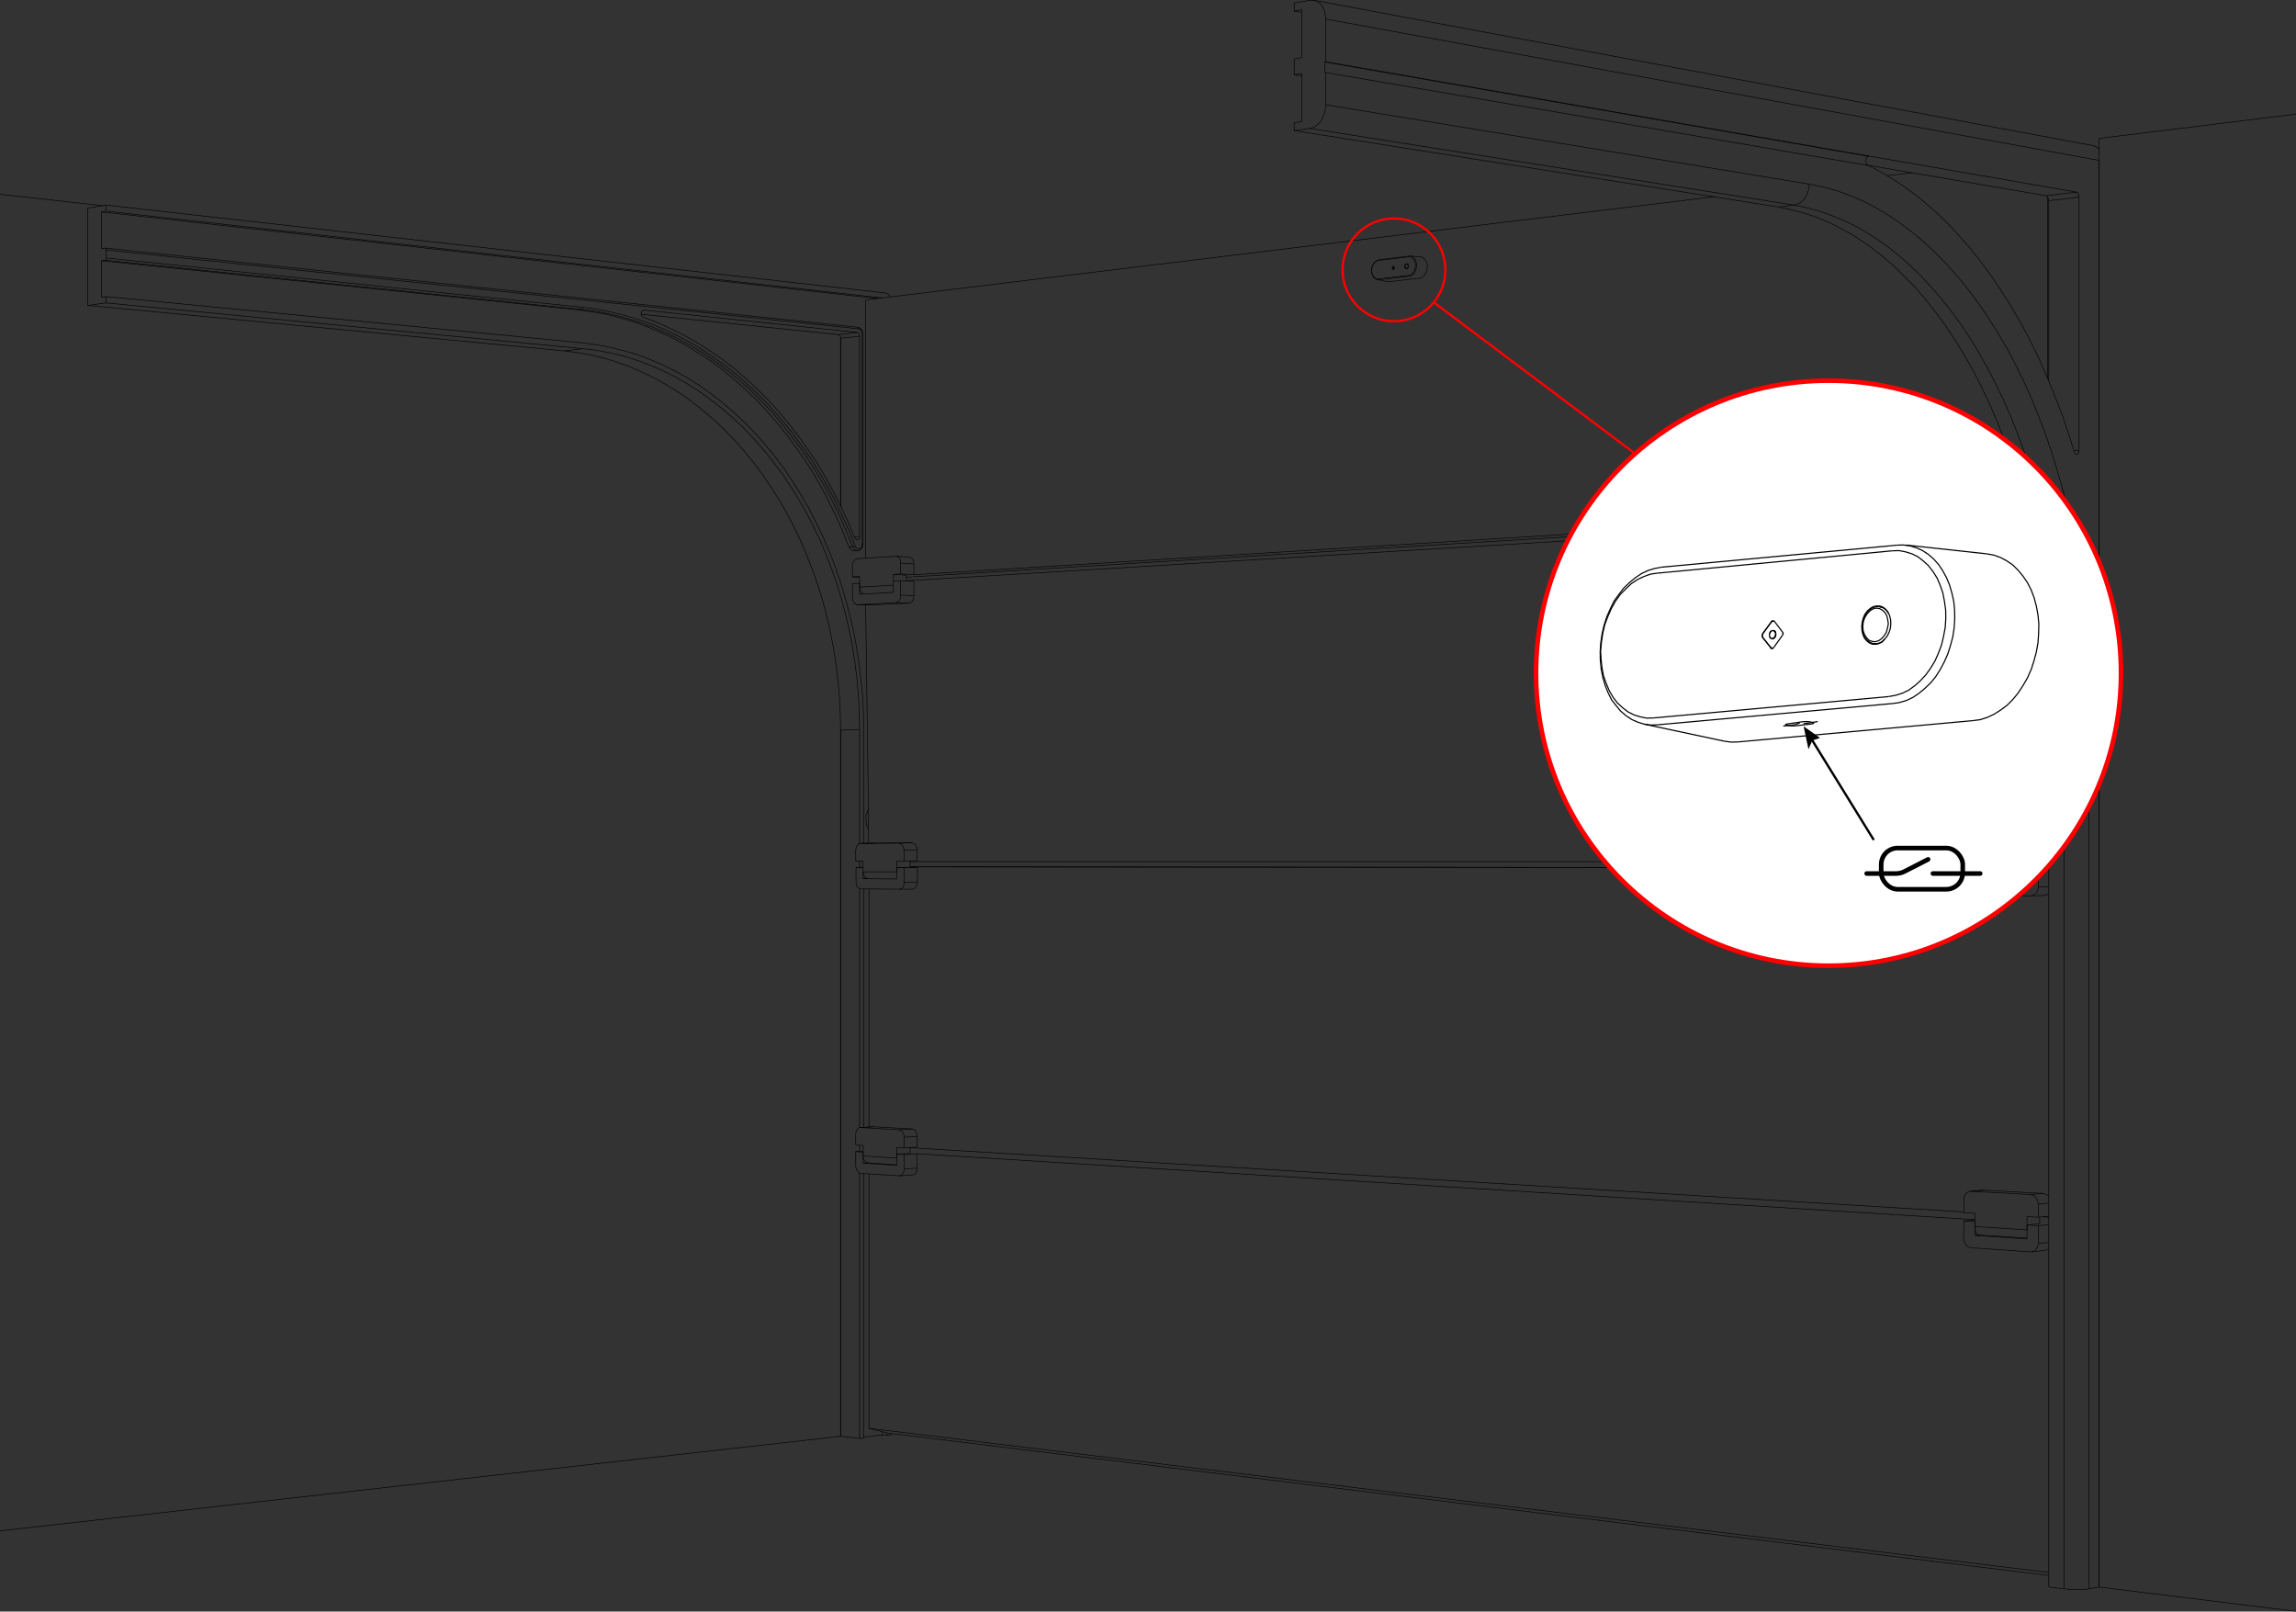 <?xml version="1.0" encoding="UTF-8"?>
<svg id="Layer_1" data-name="Layer 1" xmlns="http://www.w3.org/2000/svg" viewBox="0 0 499.875 350.825">
  <rect x="0" y="0" width="499.875" height="350.825" fill="#333333" stroke="none"/>
  <defs>
    <style>
      .cls-1 {
        fill: #000;
        stroke-width: 0px;
      }

      .cls-2, .cls-3, .cls-4, .cls-5, .cls-6, .cls-7, .cls-8, .cls-9, .cls-10 {
        stroke-miterlimit: 10;
      }

      .cls-2, .cls-4, .cls-5, .cls-6, .cls-7, .cls-8, .cls-11, .cls-9, .cls-12, .cls-10 {
        fill: none;
      }

      .cls-2, .cls-5, .cls-6, .cls-7, .cls-8, .cls-11, .cls-9, .cls-12, .cls-10 {
        stroke: #000;
      }

      .cls-2, .cls-8, .cls-11, .cls-12, .cls-10 {
        stroke-linecap: round;
      }

      .cls-3 {
        fill: #fff;
      }

      .cls-3, .cls-4 {
        stroke: red;
      }

      .cls-4, .cls-6 {
        stroke-width: .5px;
      }

      .cls-7, .cls-12, .cls-10 {
        stroke-width: .25px;
      }

      .cls-8, .cls-9 {
        stroke-width: .125px;
      }

      .cls-11, .cls-12 {
        stroke-linejoin: round;
      }
    </style>
  </defs>
  <g>
    <line class="cls-9" x1="189.067" y1="180.543" x2="189.067" y2="176.163"/>
    <polyline class="cls-9" points="189.067 180.543 188.767 179.883 188.587 179.103 188.527 178.323 188.527 177.543 188.767 176.823 189.067 176.163"/>
    <line class="cls-9" x1="186.307" y1="185.163" x2="186.307" y2="187.443"/>
    <line class="cls-9" x1="189.127" y1="183.543" x2="189.067" y2="180.543"/>
    <line class="cls-9" x1="189.067" y1="176.163" x2="188.467" y2="131.703"/>
    <line class="cls-9" x1="185.587" y1="127.083" x2="185.587" y2="130.143"/>
    <line class="cls-9" x1="446.047" y1="187.562" x2="444.007" y2="187.562"/>
    <line class="cls-9" x1="429.907" y1="187.562" x2="198.127" y2="187.562"/>
    <line class="cls-9" x1="444.007" y1="187.562" x2="444.007" y2="187.383"/>
    <line class="cls-9" x1="431.227" y1="118.263" x2="442.627" y2="117.663"/>
    <line class="cls-9" x1="431.227" y1="118.263" x2="431.107" y2="118.263"/>
    <line class="cls-9" x1="197.347" y1="126.423" x2="426.787" y2="112.562"/>
    <line class="cls-9" x1="198.967" y1="129.663" x2="198.967" y2="126.543"/>
    <polyline class="cls-9" points="197.947 131.283 198.247 131.163 198.547 130.923 198.787 130.562 198.907 130.143 198.967 129.663"/>
    <line class="cls-9" x1="189.547" y1="131.703" x2="197.947" y2="131.283"/>
    <line class="cls-9" x1="189.547" y1="131.703" x2="189.487" y2="131.703"/>
    <line class="cls-8" x1="190.147" y1="183.543" x2="190.147" y2="183.543"/>
    <line class="cls-9" x1="198.607" y1="183.483" x2="190.147" y2="183.543"/>
    <polyline class="cls-9" points="199.687 185.043 199.627 184.562 199.447 184.143 199.207 183.783 198.907 183.603 198.607 183.483"/>
    <line class="cls-9" x1="199.687" y1="187.383" x2="199.687" y2="185.043"/>
    <line class="cls-9" x1="198.127" y1="187.562" x2="198.127" y2="187.443"/>
    <line class="cls-8" x1="431.827" y1="182.523" x2="431.827" y2="182.523"/>
    <line class="cls-9" x1="444.787" y1="182.463" x2="431.827" y2="182.523"/>
    <polyline class="cls-9" points="446.047 183.123 445.687 182.763 445.267 182.523 444.787 182.463"/>
    <polyline class="cls-9" points="427.507 184.503 427.567 183.903 427.807 183.363 428.167 182.943 428.587 182.703 429.067 182.583"/>
    <line class="cls-9" x1="429.067" y1="182.583" x2="431.827" y2="182.523"/>
    <line class="cls-9" x1="427.507" y1="184.503" x2="427.507" y2="187.383"/>
    <polyline class="cls-9" points="429.967 190.263 430.027 190.803 430.147 191.342 430.387 191.703 430.627 192.003 430.987 192.123"/>
    <line class="cls-9" x1="429.907" y1="187.383" x2="429.967" y2="190.263"/>
    <line class="cls-9" x1="427.507" y1="187.383" x2="429.907" y2="187.383"/>
    <line class="cls-9" x1="444.067" y1="189.183" x2="444.007" y2="187.562"/>
    <polyline class="cls-9" points="443.707 184.443 443.647 183.842 443.407 183.303 442.987 182.883 442.567 182.643 442.027 182.523"/>
    <line class="cls-9" x1="446.047" y1="184.383" x2="443.707" y2="184.443"/>
    <line class="cls-9" x1="442.027" y1="182.523" x2="444.787" y2="182.463"/>
    <line class="cls-9" x1="429.067" y1="182.583" x2="442.027" y2="182.523"/>
    <line class="cls-9" x1="429.967" y1="190.263" x2="441.307" y2="190.263"/>
    <line class="cls-9" x1="441.247" y1="187.383" x2="441.307" y2="190.263"/>
    <line class="cls-9" x1="443.707" y1="187.383" x2="441.247" y2="187.383"/>
    <line class="cls-9" x1="443.707" y1="184.443" x2="443.707" y2="187.383"/>
    <line class="cls-9" x1="446.047" y1="187.323" x2="443.707" y2="187.383"/>
    <line class="cls-9" x1="198.127" y1="188.883" x2="198.127" y2="187.562"/>
    <polyline class="cls-9" points="186.307 185.163 186.367 184.683 186.487 184.263 186.727 183.903 187.027 183.663 187.327 183.603"/>
    <line class="cls-9" x1="187.327" y1="183.603" x2="190.147" y2="183.543"/>
    <polyline class="cls-9" points="187.927 189.783 187.987 190.203 188.107 190.623 188.347 190.983 188.647 191.163 188.947 191.283"/>
    <line class="cls-9" x1="187.867" y1="187.443" x2="187.927" y2="189.783"/>
    <line class="cls-9" x1="186.307" y1="187.443" x2="187.867" y2="187.443"/>
    <polyline class="cls-9" points="196.807 185.103 196.747 184.623 196.567 184.203 196.327 183.842 196.027 183.663 195.727 183.543"/>
    <line class="cls-9" x1="199.687" y1="185.043" x2="196.807" y2="185.103"/>
    <line class="cls-9" x1="195.727" y1="183.543" x2="198.607" y2="183.483"/>
    <line class="cls-9" x1="187.327" y1="183.603" x2="195.727" y2="183.543"/>
    <line class="cls-9" x1="187.927" y1="189.783" x2="195.247" y2="189.783"/>
    <line class="cls-9" x1="195.247" y1="187.443" x2="195.247" y2="189.783"/>
    <line class="cls-9" x1="196.867" y1="187.443" x2="195.247" y2="187.443"/>
    <line class="cls-9" x1="196.807" y1="185.103" x2="196.867" y2="187.443"/>
    <line class="cls-9" x1="199.687" y1="187.383" x2="196.867" y2="187.443"/>
    <polyline class="cls-9" points="186.667 131.643 186.367 131.583 186.067 131.403 185.827 131.043 185.647 130.623 185.587 130.143"/>
    <line class="cls-9" x1="189.547" y1="131.703" x2="186.667" y2="131.643"/>
    <line class="cls-8" x1="187.147" y1="126.963" x2="187.147" y2="126.963"/>
    <line class="cls-9" x1="187.147" y1="129.363" x2="187.147" y2="126.963"/>
    <line class="cls-9" x1="187.147" y1="126.963" x2="185.587" y2="127.083"/>
    <polyline class="cls-9" points="195.067 131.163 195.427 131.103 195.667 130.863 195.907 130.503 196.087 130.023 196.087 129.543"/>
    <line class="cls-9" x1="197.947" y1="131.283" x2="195.067" y2="131.163"/>
    <line class="cls-9" x1="196.087" y1="129.543" x2="198.967" y2="129.663"/>
    <line class="cls-9" x1="196.087" y1="126.423" x2="196.087" y2="129.543"/>
    <line class="cls-9" x1="194.467" y1="126.543" x2="196.087" y2="126.423"/>
    <line class="cls-9" x1="194.527" y1="128.943" x2="194.467" y2="126.543"/>
    <line class="cls-9" x1="187.147" y1="129.363" x2="194.527" y2="128.943"/>
    <line class="cls-9" x1="195.067" y1="131.163" x2="186.667" y2="131.643"/>
    <line class="cls-9" x1="198.967" y1="126.543" x2="196.087" y2="126.423"/>
    <polyline class="cls-9" points="428.467 118.143 427.927 118.083 427.507 117.843 427.147 117.423 426.907 116.883 426.847 116.343"/>
    <line class="cls-9" x1="431.227" y1="118.263" x2="428.467" y2="118.143"/>
    <line class="cls-8" x1="429.187" y1="112.323" x2="429.187" y2="112.323"/>
    <line class="cls-9" x1="429.247" y1="115.323" x2="429.187" y2="112.323"/>
    <line class="cls-9" x1="426.787" y1="112.503" x2="426.847" y2="116.343"/>
    <line class="cls-9" x1="429.187" y1="112.323" x2="426.787" y2="112.503"/>
    <polyline class="cls-9" points="441.427 117.423 441.967 117.243 442.507 116.883"/>
    <line class="cls-9" x1="442.627" y1="117.483" x2="441.427" y2="117.423"/>
    <line class="cls-9" x1="440.527" y1="111.663" x2="441.247" y2="111.603"/>
    <line class="cls-9" x1="440.587" y1="114.663" x2="440.527" y2="111.663"/>
    <line class="cls-9" x1="429.247" y1="115.323" x2="440.587" y2="114.663"/>
    <line class="cls-9" x1="441.427" y1="117.423" x2="428.467" y2="118.143"/>
    <line class="cls-9" x1="431.827" y1="182.523" x2="429.067" y2="182.583"/>
    <line class="cls-9" x1="190.147" y1="183.543" x2="187.327" y2="183.603"/>
    <line class="cls-9" x1="189.487" y1="131.703" x2="186.607" y2="131.643"/>
    <line class="cls-9" x1="431.107" y1="118.263" x2="428.287" y2="118.143"/>
    <polyline class="cls-9" points="429.127 271.622 428.647 271.503 428.167 271.203 427.867 270.783 427.627 270.243 427.507 269.643"/>
    <line class="cls-9" x1="429.967" y1="268.923" x2="429.967" y2="265.923"/>
    <line class="cls-9" x1="430.987" y1="268.863" x2="429.967" y2="268.923"/>
    <line class="cls-9" x1="427.567" y1="265.803" x2="427.507" y2="269.643"/>
    <line class="cls-9" x1="429.967" y1="265.562" x2="427.567" y2="265.803"/>
    <polyline class="cls-9" points="442.087 272.523 442.627 272.463 443.047 272.223 443.407 271.803 443.647 271.263 443.767 270.663"/>
    <polyline class="cls-9" points="446.047 271.743 445.567 272.103 445.087 272.223"/>
    <line class="cls-9" x1="443.767" y1="270.663" x2="446.047" y2="270.483"/>
    <line class="cls-9" x1="443.767" y1="266.823" x2="443.767" y2="270.663"/>
    <line class="cls-9" x1="441.307" y1="266.643" x2="443.767" y2="266.823"/>
    <line class="cls-9" x1="441.307" y1="269.703" x2="441.307" y2="266.643"/>
    <line class="cls-9" x1="429.967" y1="268.923" x2="441.307" y2="269.703"/>
    <line class="cls-9" x1="429.967" y1="265.923" x2="427.567" y2="265.803"/>
    <line class="cls-9" x1="442.087" y1="272.523" x2="429.127" y2="271.622"/>
    <line class="cls-9" x1="444.067" y1="266.403" x2="441.307" y2="266.643"/>
    <line class="cls-9" x1="429.967" y1="265.503" x2="199.687" y2="251.163"/>
    <line class="cls-9" x1="199.687" y1="251.163" x2="199.687" y2="254.283"/>
    <polyline class="cls-9" points="199.687 254.283 199.627 254.763 199.507 255.183 199.327 255.483 199.027 255.723 198.727 255.783"/>
    <line class="cls-9" x1="189.187" y1="310.923" x2="189.187" y2="255.543"/>
    <line class="cls-9" x1="446.047" y1="342.303" x2="189.187" y2="310.923"/>
    <polyline class="cls-9" points="187.387 255.423 187.027 255.303 186.787 255.062 186.547 254.703 186.367 254.283 186.307 253.803"/>
    <line class="cls-9" x1="187.927" y1="253.203" x2="187.927" y2="250.803"/>
    <line class="cls-9" x1="189.007" y1="253.143" x2="187.927" y2="253.203"/>
    <polyline class="cls-9" points="195.787 255.963 196.087 255.903 196.387 255.723 196.627 255.363 196.807 254.943 196.867 254.463"/>
    <line class="cls-9" x1="196.867" y1="254.463" x2="199.687" y2="254.283"/>
    <line class="cls-9" x1="196.867" y1="251.342" x2="196.867" y2="254.463"/>
    <line class="cls-9" x1="195.247" y1="251.223" x2="196.867" y2="251.342"/>
    <line class="cls-9" x1="195.247" y1="253.683" x2="195.247" y2="251.223"/>
    <line class="cls-9" x1="187.927" y1="253.203" x2="195.247" y2="253.683"/>
    <line class="cls-9" x1="187.927" y1="250.803" x2="186.307" y2="250.683"/>
    <line class="cls-9" x1="186.307" y1="250.683" x2="186.307" y2="253.803"/>
    <line class="cls-9" x1="195.787" y1="255.963" x2="187.387" y2="255.423"/>
    <line class="cls-9" x1="198.127" y1="251.103" x2="195.247" y2="251.223"/>
    <line class="cls-9" x1="199.687" y1="251.163" x2="196.867" y2="251.342"/>
    <line class="cls-9" x1="443.767" y1="266.823" x2="446.047" y2="266.583"/>
    <line class="cls-9" x1="193.147" y1="311.943" x2="189.187" y2="310.923"/>
    <line class="cls-9" x1="193.147" y1="311.943" x2="446.047" y2="342.963"/>
    <line class="cls-9" x1="186.307" y1="250.683" x2="187.927" y2="250.622"/>
    <line class="cls-9" x1="442.327" y1="272.523" x2="445.087" y2="272.223"/>
    <line class="cls-9" x1="195.847" y1="255.963" x2="198.727" y2="255.783"/>
    <polyline class="cls-9" points="442.147 195.003 442.627 194.883 443.107 194.583 443.467 194.163 443.707 193.623 443.767 193.023"/>
    <polyline class="cls-9" points="446.047 194.403 445.507 194.823 444.907 194.943"/>
    <line class="cls-9" x1="443.767" y1="193.023" x2="446.047" y2="193.023"/>
    <line class="cls-9" x1="441.307" y1="192.183" x2="441.307" y2="189.183"/>
    <line class="cls-9" x1="444.067" y1="189.183" x2="441.307" y2="189.183"/>
    <line class="cls-9" x1="444.067" y1="189.183" x2="446.047" y2="189.183"/>
    <line class="cls-9" x1="441.307" y1="189.183" x2="443.767" y2="189.183"/>
    <line class="cls-9" x1="446.047" y1="189.183" x2="443.767" y2="189.183"/>
    <polyline class="cls-9" points="429.187 194.883 428.647 194.823 428.227 194.523 427.867 194.103 427.627 193.563 427.567 192.963"/>
    <line class="cls-9" x1="429.187" y1="194.883" x2="442.147" y2="195.003"/>
    <line class="cls-9" x1="443.767" y1="189.183" x2="443.767" y2="193.023"/>
    <line class="cls-9" x1="429.967" y1="192.123" x2="441.307" y2="192.183"/>
    <line class="cls-9" x1="429.967" y1="192.123" x2="429.967" y2="190.263"/>
    <line class="cls-9" x1="429.967" y1="189.123" x2="427.567" y2="189.123"/>
    <line class="cls-9" x1="427.567" y1="189.123" x2="427.567" y2="192.963"/>
    <line class="cls-9" x1="430.987" y1="192.123" x2="429.967" y2="192.123"/>
    <line class="cls-9" x1="429.967" y1="189.123" x2="427.567" y2="189.123"/>
    <polyline class="cls-9" points="443.767 262.083 443.647 261.483 443.407 260.943 443.047 260.463 442.627 260.163 442.087 260.043"/>
    <line class="cls-9" x1="446.047" y1="261.903" x2="443.767" y2="262.083"/>
    <polyline class="cls-9" points="444.847 259.803 445.267 259.923 445.687 260.103 446.047 260.463"/>
    <line class="cls-9" x1="442.087" y1="260.043" x2="444.847" y2="259.803"/>
    <line class="cls-9" x1="444.067" y1="266.403" x2="444.067" y2="264.963"/>
    <line class="cls-9" x1="441.307" y1="264.842" x2="441.307" y2="267.723"/>
    <line class="cls-9" x1="446.047" y1="264.783" x2="443.767" y2="264.963"/>
    <line class="cls-9" x1="443.767" y1="264.963" x2="441.307" y2="264.842"/>
    <polyline class="cls-9" points="427.567 261.122 427.627 260.523 427.867 260.043 428.227 259.622 428.647 259.383 429.127 259.323"/>
    <line class="cls-9" x1="429.127" y1="259.323" x2="431.887" y2="259.083"/>
    <line class="cls-9" x1="431.707" y1="259.083" x2="431.887" y2="259.083"/>
    <line class="cls-9" x1="427.567" y1="261.122" x2="427.567" y2="264.003"/>
    <line class="cls-9" x1="427.567" y1="264.003" x2="429.967" y2="264.122"/>
    <line class="cls-9" x1="429.967" y1="264.122" x2="429.967" y2="267.003"/>
    <line class="cls-9" x1="429.967" y1="267.003" x2="441.307" y2="267.723"/>
    <line class="cls-9" x1="443.767" y1="262.083" x2="443.767" y2="264.963"/>
    <line class="cls-9" x1="429.127" y1="259.323" x2="442.087" y2="260.043"/>
    <polyline class="cls-9" points="429.967 267.003 429.967 267.603 430.147 268.083 430.327 268.503 430.627 268.743 430.927 268.863"/>
    <line class="cls-9" x1="431.887" y1="259.083" x2="444.847" y2="259.803"/>
    <line class="cls-9" x1="198.127" y1="188.703" x2="429.967" y2="188.883"/>
    <line class="cls-9" x1="444.067" y1="188.883" x2="446.047" y2="188.943"/>
    <line class="cls-9" x1="198.127" y1="188.883" x2="199.747" y2="188.883"/>
    <line class="cls-9" x1="199.747" y1="188.883" x2="199.747" y2="192.003"/>
    <polyline class="cls-9" points="199.747 192.003 199.687 192.483 199.507 192.903 199.267 193.263 198.967 193.503 198.667 193.563"/>
    <line class="cls-9" x1="189.187" y1="245.342" x2="189.187" y2="193.503"/>
    <line class="cls-9" x1="190.147" y1="245.283" x2="190.207" y2="245.283"/>
    <line class="cls-9" x1="190.207" y1="245.283" x2="198.667" y2="245.763"/>
    <polyline class="cls-9" points="198.667 245.763 198.967 245.883 199.267 246.122 199.507 246.483 199.627 246.903 199.687 247.383"/>
    <line class="cls-9" x1="199.687" y1="247.383" x2="199.687" y2="249.723"/>
    <line class="cls-9" x1="198.127" y1="249.783" x2="198.127" y2="249.842"/>
    <line class="cls-9" x1="198.127" y1="249.842" x2="427.567" y2="263.823"/>
    <polyline class="cls-9" points="195.787 193.563 196.147 193.503 196.447 193.263 196.687 192.903 196.807 192.483 196.867 192.003"/>
    <line class="cls-9" x1="196.867" y1="192.003" x2="199.747" y2="192.003"/>
    <line class="cls-9" x1="195.247" y1="191.342" x2="195.247" y2="188.883"/>
    <line class="cls-9" x1="198.127" y1="188.883" x2="195.247" y2="188.883"/>
    <line class="cls-9" x1="199.747" y1="188.883" x2="196.867" y2="188.883"/>
    <line class="cls-9" x1="196.867" y1="188.883" x2="196.867" y2="192.003"/>
    <line class="cls-9" x1="195.247" y1="188.883" x2="196.867" y2="188.883"/>
    <polyline class="cls-9" points="187.387 193.503 187.087 193.443 186.787 193.203 186.547 192.903 186.427 192.423 186.367 191.943"/>
    <line class="cls-9" x1="187.387" y1="193.503" x2="195.787" y2="193.563"/>
    <line class="cls-9" x1="187.927" y1="191.283" x2="195.247" y2="191.342"/>
    <line class="cls-9" x1="187.927" y1="191.283" x2="187.927" y2="189.783"/>
    <line class="cls-9" x1="187.927" y1="188.883" x2="186.367" y2="188.883"/>
    <line class="cls-9" x1="186.367" y1="188.883" x2="186.367" y2="191.943"/>
    <line class="cls-9" x1="188.947" y1="191.283" x2="187.927" y2="191.283"/>
    <line class="cls-9" x1="187.927" y1="188.883" x2="186.367" y2="188.883"/>
    <polyline class="cls-9" points="196.867 247.562 196.807 247.083 196.627 246.603 196.387 246.243 196.087 246.003 195.787 245.943"/>
    <line class="cls-9" x1="199.687" y1="247.383" x2="196.867" y2="247.562"/>
    <line class="cls-9" x1="195.787" y1="245.943" x2="198.667" y2="245.763"/>
    <line class="cls-9" x1="196.867" y1="247.562" x2="196.867" y2="249.903"/>
    <line class="cls-9" x1="199.687" y1="249.723" x2="196.867" y2="249.903"/>
    <line class="cls-9" x1="198.127" y1="251.103" x2="198.127" y2="249.842"/>
    <line class="cls-9" x1="195.247" y1="249.783" x2="195.247" y2="252.122"/>
    <line class="cls-9" x1="196.867" y1="249.903" x2="195.247" y2="249.783"/>
    <polyline class="cls-9" points="186.307 246.903 186.367 246.423 186.547 246.003 186.787 245.703 187.027 245.463 187.387 245.463"/>
    <line class="cls-9" x1="187.387" y1="245.463" x2="190.207" y2="245.283"/>
    <line class="cls-9" x1="186.307" y1="246.903" x2="186.307" y2="249.243"/>
    <line class="cls-9" x1="186.307" y1="249.243" x2="187.927" y2="249.363"/>
    <line class="cls-9" x1="187.927" y1="249.363" x2="187.927" y2="251.643"/>
    <line class="cls-9" x1="187.927" y1="251.643" x2="195.247" y2="252.122"/>
    <line class="cls-9" x1="187.387" y1="245.463" x2="195.787" y2="245.943"/>
    <polyline class="cls-9" points="187.927 251.643 187.927 252.122 188.107 252.483 188.347 252.842 188.587 253.023 188.947 253.143"/>
    <line class="cls-9" x1="444.907" y1="264.903" x2="446.047" y2="264.963"/>
    <line class="cls-9" x1="198.127" y1="188.703" x2="429.967" y2="188.883"/>
    <line class="cls-9" x1="444.067" y1="188.883" x2="446.047" y2="188.883"/>
    <line class="cls-9" x1="442.147" y1="195.003" x2="444.907" y2="194.943"/>
    <line class="cls-9" x1="431.707" y1="259.083" x2="428.947" y2="259.323"/>
    <line class="cls-9" x1="430.927" y1="268.863" x2="441.307" y2="269.523"/>
    <line class="cls-9" x1="195.787" y1="193.563" x2="198.667" y2="193.563"/>
    <line class="cls-9" x1="190.147" y1="245.283" x2="187.327" y2="245.463"/>
    <line class="cls-9" x1="188.947" y1="253.143" x2="195.247" y2="253.562"/>
    <polyline class="cls-9" points="23.107 56.163 23.047 56.403 22.987 56.583 22.867 56.643"/>
    <line class="cls-9" x1="22.867" y1="56.643" x2="126.667" y2="67.383"/>
    <polyline class="cls-9" points="126.667 67.383 126.787 67.323 126.847 67.143 126.907 66.903"/>
    <line class="cls-9" x1="126.907" y1="66.903" x2="23.107" y2="56.163"/>
    <polyline class="cls-9" points="185.587 118.983 185.767 118.923 185.947 118.863 186.127 118.803"/>
    <polyline class="cls-9" points="186.127 118.803 184.807 115.443 183.307 112.203 181.807 108.963 180.127 105.843 178.387 102.843 176.527 99.843 174.547 97.023 172.507 94.263 170.347 91.563 168.127 89.043 165.847 86.583 163.447 84.303 160.987 82.083 158.467 80.043 155.827 78.123 153.187 76.323 150.427 74.643 147.607 73.143 144.787 71.763 141.907 70.563 138.967 69.543 135.967 68.643 132.967 67.923 129.967 67.323 126.907 66.903"/>
    <polyline class="cls-9" points="126.667 67.383 129.667 67.743 132.727 68.343 135.667 69.063 138.667 69.963 141.547 70.983 144.427 72.183 147.307 73.563 150.067 75.063 152.767 76.683 155.467 78.483 158.047 80.403 160.567 82.443 163.027 84.603 165.427 86.943 167.707 89.343 169.927 91.863 172.027 94.563 174.067 97.263 176.047 100.143 177.907 103.083 179.647 106.083 181.267 109.203 182.827 112.383 184.267 115.683 185.587 118.983"/>
    <line class="cls-9" x1="187.867" y1="118.383" x2="187.747" y2="118.383"/>
    <polyline class="cls-9" points="187.747 118.383 187.687 118.803 187.507 119.163 187.267 119.403 186.907 119.463 186.607 119.403 186.307 119.163 186.127 118.803"/>
    <polyline class="cls-9" points="185.587 118.983 185.827 119.343 186.067 119.643 186.367 119.823 186.727 119.883"/>
    <line class="cls-9" x1="187.867" y1="72.903" x2="187.747" y2="72.843"/>
    <line class="cls-9" x1="187.747" y1="72.843" x2="187.747" y2="118.383"/>
    <polyline class="cls-9" points="186.667 71.223 186.787 71.283 186.847 71.403 186.907 71.583"/>
    <polyline class="cls-9" points="186.907 71.583 187.207 71.703 187.507 72.003 187.687 72.423 187.747 72.843"/>
    <polyline class="cls-9" points="22.867 54.003 22.987 54.003 23.047 54.182 23.107 54.423"/>
    <line class="cls-9" x1="23.107" y1="54.423" x2="186.907" y2="71.583"/>
    <line class="cls-9" x1="22.867" y1="54.003" x2="22.087" y2="54.122"/>
    <line class="cls-9" x1="185.587" y1="118.983" x2="184.807" y2="119.043"/>
    <polyline class="cls-9" points="185.947 119.943 185.587 119.883 185.287 119.703 185.047 119.403 184.807 119.043"/>
    <line class="cls-9" x1="126.667" y1="67.383" x2="125.887" y2="67.443"/>
    <polyline class="cls-9" points="125.887 67.443 128.887 67.863 131.947 68.403 134.947 69.183 137.887 70.023 140.827 71.103 143.707 72.303 146.527 73.623 149.287 75.123 151.987 76.803 154.687 78.543 157.267 80.463 159.787 82.563 162.247 84.723 164.647 87.003 166.927 89.463 169.147 91.983 171.247 94.623 173.287 97.383 175.267 100.203 177.127 103.143 178.867 106.143 180.487 109.263 182.047 112.443 183.487 115.683 184.807 119.043"/>
    <line class="cls-9" x1="22.087" y1="54.122" x2="22.087" y2="46.143"/>
    <line class="cls-9" x1="22.087" y1="46.143" x2="23.107" y2="45.963"/>
    <line class="cls-9" x1="23.107" y1="44.643" x2="23.107" y2="45.963"/>
    <line class="cls-9" x1="19.087" y1="45.302" x2="23.107" y2="44.643"/>
    <line class="cls-9" x1="19.087" y1="66.483" x2="19.087" y2="45.302"/>
    <line class="cls-9" x1="19.087" y1="66.483" x2="23.107" y2="65.943"/>
    <line class="cls-9" x1="23.107" y1="64.563" x2="23.107" y2="65.943"/>
    <line class="cls-9" x1="23.107" y1="64.563" x2="22.087" y2="64.743"/>
    <line class="cls-9" x1="22.087" y1="64.743" x2="22.087" y2="56.763"/>
    <line class="cls-9" x1="22.087" y1="56.763" x2="22.867" y2="56.643"/>
    <line class="cls-9" x1="23.107" y1="54.423" x2="23.107" y2="56.163"/>
    <line class="cls-9" x1="22.087" y1="56.763" x2="125.887" y2="67.443"/>
    <line class="cls-9" x1="187.147" y1="73.203" x2="187.147" y2="116.763"/>
    <polyline class="cls-9" points="186.067 117.123 186.247 117.303 186.427 117.483 186.607 117.543 186.847 117.483 187.027 117.303 187.147 117.062 187.147 116.763"/>
    <polyline class="cls-9" points="186.067 117.123 184.687 113.703 183.127 110.403 181.507 107.163 179.767 103.983 177.967 100.923 175.987 97.983 173.947 95.103 171.847 92.343 169.567 89.643 167.287 87.123 164.887 84.723 162.367 82.383 159.847 80.223 157.207 78.183 154.507 76.323 151.747 74.583 148.867 72.963 145.987 71.523 143.047 70.203 140.107 69.063"/>
    <polyline class="cls-9" points="140.227 67.503 139.987 67.563 139.807 67.683 139.627 67.863 139.567 68.163 139.627 68.463 139.687 68.763 139.867 68.943 140.107 69.063"/>
    <line class="cls-9" x1="140.227" y1="67.503" x2="186.607" y2="72.363"/>
    <polyline class="cls-9" points="187.147 73.203 187.147 72.903 187.027 72.603 186.787 72.423 186.607 72.363"/>
    <polyline class="cls-9" points="192.847 63.783 193.207 63.903 193.567 64.203 193.807 64.623"/>
    <line class="cls-9" x1="193.987" y1="312.423" x2="193.987" y2="312.003"/>
    <line class="cls-9" x1="192.847" y1="63.783" x2="23.107" y2="44.643"/>
    <line class="cls-9" x1="23.107" y1="45.963" x2="192.127" y2="64.863"/>
    <line class="cls-9" x1="193.147" y1="311.943" x2="193.147" y2="312.483"/>
    <line class="cls-9" x1="193.147" y1="312.483" x2="193.987" y2="312.423"/>
    <line class="cls-9" x1="22.087" y1="46.143" x2="191.047" y2="64.983"/>
    <line class="cls-9" x1="192.127" y1="312.363" x2="188.047" y2="312.843"/>
    <line class="cls-9" x1="192.127" y1="311.643" x2="192.127" y2="312.363"/>
    <line class="cls-9" x1="186.607" y1="72.363" x2="182.467" y2="72.843"/>
    <polyline class="cls-9" points="182.467 72.843 182.647 72.903 182.887 73.083 183.007 73.323 183.007 73.623"/>
    <line class="cls-9" x1="183.007" y1="73.623" x2="187.147" y2="73.203"/>
    <line class="cls-9" x1="139.987" y1="67.503" x2="140.227" y2="67.503"/>
    <line class="cls-9" x1="182.467" y1="72.843" x2="139.567" y2="68.403"/>
    <line class="cls-9" x1="187.147" y1="116.763" x2="186.007" y2="116.883"/>
    <line class="cls-9" x1="126.907" y1="74.643" x2="23.107" y2="64.563"/>
    <polyline class="cls-9" points="188.047 158.883 187.987 155.223 187.807 151.623 187.447 148.023 187.027 144.423 186.487 140.883 185.827 137.343 184.987 133.863 184.087 130.383 183.067 126.963 181.927 123.603 180.667 120.303 179.287 117.123 177.787 113.943 176.227 110.883 174.487 107.883 172.687 105.003 170.827 102.183 168.787 99.483 166.687 96.903 164.527 94.443 162.247 92.103 159.907 89.883 157.447 87.783 154.987 85.863 152.407 84.003 149.767 82.323 147.067 80.823 144.307 79.443 141.487 78.243 138.667 77.163 135.727 76.323 132.847 75.603 129.847 75.063 126.907 74.643"/>
    <line class="cls-9" x1="188.047" y1="313.083" x2="188.047" y2="255.423"/>
    <line class="cls-9" x1="188.047" y1="245.403" x2="188.047" y2="193.503"/>
    <line class="cls-9" x1="188.047" y1="183.603" x2="188.047" y2="158.883"/>
    <line class="cls-9" x1="193.147" y1="312.483" x2="192.127" y2="312.363"/>
    <line class="cls-9" x1="23.107" y1="65.943" x2="126.907" y2="75.903"/>
    <polyline class="cls-9" points="126.907 75.903 129.847 76.263 132.727 76.803 135.607 77.463 138.487 78.363 141.247 79.383 144.067 80.583 146.767 81.903 149.407 83.403 152.047 85.083 154.567 86.883 157.027 88.803 159.427 90.843 161.767 93.063 163.987 95.343 166.147 97.803 168.187 100.323 170.167 102.963 172.027 105.723 173.827 108.603 175.507 111.543 177.067 114.543 178.567 117.663 179.887 120.843 181.147 124.083 182.287 127.383 183.307 130.743 184.207 134.163 184.987 137.643 185.647 141.123 186.187 144.603 186.607 148.143 186.907 151.683 187.087 155.283 187.147 158.823"/>
    <line class="cls-9" x1="187.147" y1="158.823" x2="187.147" y2="183.603"/>
    <line class="cls-9" x1="187.147" y1="187.443" x2="187.147" y2="188.883"/>
    <line class="cls-9" x1="187.147" y1="193.503" x2="187.147" y2="245.463"/>
    <line class="cls-9" x1="187.147" y1="249.303" x2="187.147" y2="250.622"/>
    <line class="cls-9" x1="187.147" y1="255.363" x2="187.147" y2="313.143"/>
    <line class="cls-9" x1="187.147" y1="313.143" x2="188.047" y2="313.083"/>
    <line class="cls-9" x1="183.007" y1="110.103" x2="183.007" y2="73.623"/>
    <line class="cls-9" x1="122.827" y1="76.383" x2="19.087" y2="66.483"/>
    <line class="cls-9" x1="122.827" y1="76.383" x2="126.907" y2="75.903"/>
    <polyline class="cls-9" points="183.007 158.943 182.947 155.403 182.767 151.863 182.467 148.323 182.047 144.783 181.507 141.303 180.847 137.823 180.067 134.403 179.167 130.983 178.147 127.623 177.007 124.383 175.747 121.143 174.427 117.963 172.927 114.843 171.367 111.843 169.687 108.903 167.887 106.083 166.027 103.323 164.047 100.683 162.007 98.163 159.847 95.763 157.627 93.423 155.287 91.263 152.887 89.223 150.427 87.303 147.907 85.503 145.267 83.883 142.627 82.383 139.927 81.063 137.167 79.863 134.347 78.843 131.527 77.943 128.647 77.283 125.707 76.743 122.827 76.383"/>
    <line class="cls-9" x1="183.007" y1="158.943" x2="187.147" y2="158.823"/>
    <line class="cls-9" x1="183.007" y1="312.663" x2="183.007" y2="158.943"/>
    <line class="cls-9" x1="187.147" y1="313.143" x2="183.007" y2="312.663"/>
    <polyline class="cls-9" points="187.867 118.383 187.867 118.443 187.867 118.503 187.867 118.562 187.867 118.623 187.867 118.683 187.807 118.743 187.807 118.803 187.807 118.863 187.807 118.923 187.747 118.923 187.747 118.983 187.747 119.043 187.747 119.103 187.687 119.163 187.687 119.223 187.627 119.223 187.627 119.283 187.567 119.343 187.567 119.403 187.507 119.403 187.507 119.463 187.447 119.463 187.447 119.523 187.387 119.583 187.327 119.643 187.267 119.643 187.267 119.703 187.207 119.703 187.147 119.763 187.087 119.763 187.027 119.763 187.027 119.823 186.967 119.823 186.907 119.823 186.847 119.823 186.847 119.883 186.787 119.883 186.727 119.883"/>
    <line class="cls-9" x1="187.867" y1="118.383" x2="187.867" y2="72.903"/>
    <polyline class="cls-9" points="186.667 71.223 186.727 71.283 186.787 71.283 186.847 71.283 186.907 71.283 186.967 71.343 187.027 71.343 187.087 71.343 187.087 71.403 187.147 71.403 187.147 71.463 187.207 71.463 187.267 71.523 187.327 71.523 187.327 71.583 187.387 71.583 187.387 71.643 187.447 71.643 187.447 71.703 187.507 71.763 187.507 71.823 187.567 71.823 187.567 71.883 187.627 71.883 187.627 71.943 187.687 72.003 187.687 72.063 187.687 72.123 187.747 72.123 187.747 72.183 187.747 72.243 187.807 72.303 187.807 72.363 187.807 72.423 187.807 72.483 187.807 72.543 187.867 72.543 187.867 72.603 187.867 72.663 187.867 72.723 187.867 72.783 187.867 72.843 187.867 72.903"/>
    <line class="cls-9" x1="186.667" y1="71.223" x2="22.867" y2="54.003"/>
    <line class="cls-9" x1="186.727" y1="119.883" x2="185.947" y2="119.943"/>
    <line class="cls-9" x1="188.467" y1="65.283" x2="373.027" y2="42.843"/>
    <line class="cls-9" x1="410.947" y1="38.223" x2="416.227" y2="37.622"/>
    <line class="cls-9" x1="428.407" y1="105.723" x2="439.507" y2="105.003"/>
    <line class="cls-9" x1="440.827" y1="109.803" x2="440.527" y2="109.803"/>
    <line class="cls-9" x1="440.527" y1="109.803" x2="440.527" y2="111.663"/>
    <line class="cls-9" x1="440.527" y1="112.683" x2="429.187" y2="113.343"/>
    <polyline class="cls-9" points="429.187 113.343 429.247 114.003 429.427 114.543 429.667 115.023 430.027 115.263"/>
    <polyline class="cls-9" points="426.787 107.763 426.907 107.163 427.087 106.623 427.447 106.143 427.927 105.843 428.407 105.723"/>
    <line class="cls-9" x1="426.787" y1="107.763" x2="426.787" y2="110.643"/>
    <line class="cls-9" x1="426.787" y1="110.643" x2="429.187" y2="110.463"/>
    <line class="cls-9" x1="429.187" y1="110.463" x2="429.187" y2="113.343"/>
    <line class="cls-9" x1="440.827" y1="109.743" x2="440.527" y2="109.803"/>
    <line class="cls-9" x1="429.187" y1="110.823" x2="426.787" y2="110.643"/>
    <line class="cls-9" x1="186.607" y1="121.623" x2="195.007" y2="121.083"/>
    <line class="cls-9" x1="197.347" y1="126.423" x2="197.347" y2="125.223"/>
    <line class="cls-9" x1="197.347" y1="125.223" x2="194.527" y2="125.043"/>
    <line class="cls-9" x1="194.527" y1="125.043" x2="194.527" y2="126.543"/>
    <line class="cls-9" x1="194.467" y1="127.383" x2="187.147" y2="127.803"/>
    <polyline class="cls-9" points="187.147 127.803 187.207 128.283 187.387 128.763 187.627 129.123 187.987 129.363"/>
    <line class="cls-9" x1="198.967" y1="122.763" x2="196.087" y2="122.583"/>
    <line class="cls-9" x1="196.087" y1="122.583" x2="196.087" y2="124.923"/>
    <line class="cls-9" x1="198.967" y1="125.103" x2="196.087" y2="124.923"/>
    <line class="cls-9" x1="198.967" y1="122.763" x2="198.967" y2="125.103"/>
    <polyline class="cls-9" points="196.087 122.583 196.027 122.103 195.907 121.683 195.667 121.323 195.367 121.143 195.007 121.083"/>
    <polyline class="cls-9" points="185.587 123.243 185.647 122.763 185.767 122.343 186.007 121.983 186.307 121.743 186.607 121.623"/>
    <line class="cls-9" x1="185.587" y1="123.243" x2="185.587" y2="125.583"/>
    <line class="cls-9" x1="185.587" y1="125.583" x2="187.147" y2="125.463"/>
    <line class="cls-9" x1="187.147" y1="125.463" x2="187.147" y2="127.803"/>
    <line class="cls-9" x1="196.087" y1="124.923" x2="194.527" y2="125.043"/>
    <polyline class="cls-9" points="198.007 121.263 198.307 121.383 198.547 121.562 198.787 121.923 198.907 122.283 198.967 122.763"/>
    <line class="cls-9" x1="187.147" y1="125.643" x2="185.587" y2="125.583"/>
    <line class="cls-9" x1="197.347" y1="125.643" x2="429.187" y2="111.483"/>
    <line class="cls-9" x1="429.187" y1="110.883" x2="198.967" y2="125.103"/>
    <line class="cls-9" x1="445.747" y1="82.263" x2="445.747" y2="42.783"/>
    <line class="cls-9" x1="188.467" y1="121.503" x2="188.467" y2="65.283"/>
    <line class="cls-9" x1="195.127" y1="121.083" x2="198.007" y2="121.263"/>
    <polyline class="cls-9" points="449.347 345.843 450.247 345.963 451.267 346.023 452.287 346.023 453.307 346.023 454.147 345.963 454.807 345.843"/>
    <line class="cls-9" x1="454.807" y1="345.843" x2="454.807" y2="151.263"/>
    <polyline class="cls-9" points="454.807 151.263 454.147 151.263 453.307 151.263 452.287 151.263 451.267 151.263 450.247 151.263 449.347 151.263"/>
    <line class="cls-9" x1="449.347" y1="151.263" x2="449.347" y2="345.843"/>
    <polyline class="cls-9" points="393.907 40.083 393.847 41.043 393.547 41.943 393.187 42.783 392.647 43.503 391.987 44.103 391.267 44.463 390.547 44.643"/>
    <polyline class="cls-9" points="390.547 44.643 393.427 45.242 396.307 46.023 399.127 47.043 401.947 48.242 404.707 49.622 407.407 51.242 410.107 53.043 412.687 55.023 415.267 57.243 417.727 59.583 420.127 62.103 422.467 64.803 424.747 67.623 426.907 70.623 429.007 73.743 430.987 77.043 432.907 80.463 434.707 84.003 436.447 87.603 438.067 91.383 439.567 95.223 441.007 99.183 442.327 103.263 443.527 107.403 444.607 111.543 445.567 115.803 446.467 120.123 447.247 124.503 447.847 128.883 448.387 133.323 448.807 137.823 449.107 142.323 449.287 146.763 449.347 151.263"/>
    <polyline class="cls-9" points="454.807 151.263 454.747 146.763 454.627 142.203 454.327 137.703 453.907 133.143 453.427 128.703 452.767 124.203 452.047 119.823 451.207 115.443 450.247 111.123 449.167 106.863 447.967 102.663 446.707 98.523 445.327 94.503 443.827 90.543 442.267 86.703 440.587 82.983 438.787 79.323 436.927 75.783 434.947 72.423 432.907 69.183 430.747 66.003 428.527 63.063 426.247 60.243 423.847 57.543 421.387 55.023 418.867 52.682 416.287 50.523 413.647 48.543 410.947 46.742 408.247 45.122 405.427 43.682 402.607 42.483 399.727 41.463 396.847 40.682 393.907 40.083"/>
    <polyline class="cls-9" points="288.607 22.802 288.547 23.823 288.307 24.843 287.887 25.802 287.347 26.643 286.687 27.302 285.967 27.723 285.187 27.963"/>
    <line class="cls-9" x1="285.187" y1="27.963" x2="390.547" y2="44.643"/>
    <line class="cls-9" x1="393.907" y1="40.083" x2="288.607" y2="22.802"/>
    <line class="cls-9" x1="457.027" y1="345.483" x2="454.807" y2="345.843"/>
    <line class="cls-9" x1="457.027" y1="34.923" x2="457.027" y2="345.483"/>
    <line class="cls-9" x1="288.607" y1="4.143" x2="457.027" y2="34.923"/>
    <line class="cls-9" x1="288.607" y1="13.443" x2="288.607" y2="4.143"/>
    <line class="cls-9" x1="288.607" y1="13.443" x2="452.107" y2="41.823"/>
    <polyline class="cls-9" points="452.107 41.823 452.287 41.943 452.467 42.182 452.587 42.543 452.647 42.903"/>
    <line class="cls-9" x1="452.647" y1="98.043" x2="452.647" y2="42.903"/>
    <polyline class="cls-9" points="452.647 98.043 452.587 98.403 452.467 98.703 452.347 98.883 452.107 98.943 451.927 98.883 451.747 98.703 451.627 98.403"/>
    <polyline class="cls-9" points="406.927 36.062 409.807 37.622 412.687 39.362 415.507 41.283 418.327 43.443 421.027 45.783 423.667 48.242 426.187 50.943 428.707 53.763 431.107 56.763 433.447 59.943 435.667 63.243 437.827 66.663 439.927 70.263 441.907 73.923 443.767 77.763 445.507 81.723 447.187 85.743 448.807 89.883 450.247 94.083 451.627 98.403"/>
    <line class="cls-9" x1="406.927" y1="36.062" x2="288.607" y2="15.783"/>
    <line class="cls-9" x1="288.607" y1="22.802" x2="288.607" y2="15.783"/>
    <line class="cls-9" x1="446.047" y1="345.483" x2="449.347" y2="345.843"/>
    <polyline class="cls-9" points="285.187 .062 285.967 .062 286.687 .242 287.347 .723 287.887 1.383 288.307 2.163 288.547 3.122 288.607 4.143"/>
    <line class="cls-9" x1="288.607" y1="15.783" x2="288.427" y2="15.783"/>
    <line class="cls-9" x1="288.427" y1="15.783" x2="288.427" y2="13.503"/>
    <line class="cls-9" x1="288.427" y1="13.503" x2="288.607" y2="13.443"/>
    <line class="cls-9" x1="285.187" y1=".062" x2="281.767" y2=".663"/>
    <line class="cls-9" x1="281.767" y1=".663" x2="281.767" y2="2.403"/>
    <line class="cls-9" x1="283.447" y1="2.103" x2="281.767" y2="2.403"/>
    <line class="cls-9" x1="283.447" y1="12.543" x2="283.447" y2="2.103"/>
    <line class="cls-9" x1="281.767" y1="12.783" x2="283.447" y2="12.543"/>
    <line class="cls-9" x1="281.767" y1="12.783" x2="281.767" y2="16.263"/>
    <line class="cls-9" x1="283.447" y1="16.023" x2="281.767" y2="16.263"/>
    <line class="cls-9" x1="283.447" y1="26.463" x2="283.447" y2="16.023"/>
    <line class="cls-9" x1="281.767" y1="26.703" x2="283.447" y2="26.463"/>
    <line class="cls-9" x1="281.767" y1="26.703" x2="281.767" y2="28.443"/>
    <line class="cls-9" x1="285.187" y1="27.963" x2="281.767" y2="28.443"/>
    <line class="cls-9" x1="288.427" y1="13.503" x2="406.807" y2="34.023"/>
    <polyline class="cls-9" points="406.807 34.023 406.567 34.083 406.387 34.263 406.267 34.562 406.207 34.983 406.267 35.343 406.387 35.703 406.567 36.003"/>
    <line class="cls-9" x1="446.047" y1="43.682" x2="446.047" y2="82.863"/>
    <polyline class="cls-9" points="446.047 43.682 445.987 43.323 445.867 42.963 445.687 42.723 445.447 42.603"/>
    <line class="cls-9" x1="406.507" y1="35.943" x2="445.447" y2="42.603"/>
    <line class="cls-9" x1="281.767" y1="16.263" x2="283.447" y2="16.562"/>
    <line class="cls-9" x1="281.767" y1="2.403" x2="283.447" y2="2.703"/>
    <line class="cls-9" x1="452.647" y1="42.903" x2="446.047" y2="43.682"/>
    <line class="cls-9" x1="445.447" y1="42.603" x2="452.107" y2="41.823"/>
    <line class="cls-9" x1="406.807" y1="34.023" x2="406.567" y2="34.083"/>
    <line class="cls-9" x1="451.507" y1="98.103" x2="452.647" y2="98.043"/>
    <line class="cls-9" x1="446.047" y1="151.383" x2="446.047" y2="345.483"/>
    <polyline class="cls-9" points="387.187 45.062 390.067 45.663 392.947 46.443 395.767 47.403 398.587 48.603 401.347 50.043 404.047 51.603 406.747 53.403 409.327 55.383 411.907 57.543 414.367 59.943 416.827 62.403 419.167 65.103 421.387 67.923 423.607 70.923 425.647 74.043 427.687 77.343 429.607 80.703 431.407 84.243 433.147 87.903 434.767 91.623 436.267 95.523 437.707 99.423 439.027 103.443 440.227 107.583 441.307 111.783 442.267 116.043 443.167 120.303 443.947 124.683 444.547 129.062 445.087 133.503 445.507 137.943 445.807 142.443 445.987 146.883 446.047 151.383"/>
    <line class="cls-9" x1="281.767" y1="28.443" x2="387.187" y2="45.062"/>
    <line class="cls-9" x1="390.547" y1="44.643" x2="387.187" y2="45.062"/>
    <line class="cls-9" x1="449.347" y1="151.263" x2="446.047" y2="151.383"/>
    <polyline class="cls-9" points="455.587 31.682 455.647 31.682 455.707 31.682 455.767 31.742 455.827 31.742 455.887 31.742 455.947 31.802 456.007 31.802 456.067 31.802 456.127 31.862 456.187 31.862 456.247 31.862 456.247 31.923 456.307 31.923 456.367 31.983 456.427 31.983 456.487 32.043 456.547 32.043 456.607 32.103 456.667 32.163 456.727 32.163 456.727 32.223 456.787 32.223 456.847 32.283 456.907 32.343 456.907 32.403 456.967 32.403 457.027 32.463"/>
    <line class="cls-9" x1="286.027" y1=".062" x2="455.587" y2="31.682"/>
    <line class="cls-9" x1="457.027" y1="345.483" x2="457.027" y2="30.122"/>
    <line class="cls-9" x1="457.027" y1="30.122" x2="499.867" y2="24.843"/>
    <line class="cls-9" x1="457.027" y1="345.483" x2="499.867" y2="350.763"/>
    <line class="cls-9" x1="183.007" y1="312.663" x2="183.007" y2="158.943"/>
    <line class="cls-9" x1="183.007" y1="110.103" x2="183.007" y2="73.623"/>
    <line class="cls-9" x1="22.207" y1="44.763" x2=".007" y2="42.302"/>
    <line class="cls-9" x1="183.007" y1="312.663" x2=".007" y2="333.243"/>
    <g>
      <line class="cls-9" x1="300.253" y1="60.896" x2="306.766" y2="60.141"/>
      <line class="cls-9" x1="302.507" y1="61.313" x2="309.01" y2="60.558"/>
      <polyline class="cls-9" points="303.38 58.205 303.37 58.205 303.36 58.215 303.351 58.215 303.351 58.225 303.341 58.225 303.341 58.235 303.331 58.235 303.331 58.245 303.321 58.245 303.321 58.255 303.321 58.264 303.311 58.264 303.311 58.274 303.311 58.284 303.311 58.294 303.301 58.294 303.301 58.304 303.301 58.314 303.301 58.324"/>
      <polyline class="cls-9" points="303.47 58.314 303.47 58.304 303.47 58.294 303.47 58.284 303.47 58.274 303.47 58.264 303.46 58.255 303.46 58.245 303.45 58.235 303.45 58.225 303.44 58.225 303.44 58.215 303.43 58.215 303.42 58.205 303.41 58.205 303.4 58.205 303.39 58.205 303.38 58.205"/>
      <line class="cls-9" x1="303.47" y1="58.314" x2="303.48" y2="58.314"/>
      <polyline class="cls-9" points="303.48 58.314 303.48 58.304 303.48 58.294 303.48 58.284 303.47 58.274 303.47 58.264 303.47 58.255 303.47 58.245 303.46 58.245 303.46 58.235 303.45 58.235 303.45 58.225 303.44 58.215 303.43 58.215 303.43 58.205 303.42 58.205 303.41 58.205"/>
      <polyline class="cls-9" points="303.39 58.423 303.4 58.423 303.41 58.423 303.42 58.413 303.43 58.413 303.43 58.403 303.44 58.403 303.44 58.394 303.45 58.384 303.45 58.374 303.46 58.374 303.46 58.364 303.46 58.354 303.47 58.344 303.47 58.334 303.47 58.324 303.47 58.314"/>
      <line class="cls-9" x1="303.39" y1="58.423" x2="303.4" y2="58.433"/>
      <polyline class="cls-9" points="303.4 58.433 303.4 58.423 303.41 58.423 303.42 58.423 303.42 58.413 303.43 58.413 303.44 58.403 303.45 58.394 303.46 58.384 303.46 58.374 303.46 58.364 303.47 58.364 303.47 58.354 303.47 58.344 303.47 58.334 303.48 58.334 303.48 58.324 303.48 58.314"/>
      <polyline class="cls-9" points="303.301 58.324 303.301 58.334 303.301 58.344 303.301 58.354 303.311 58.364 303.311 58.374 303.311 58.384 303.321 58.384 303.321 58.394 303.321 58.403 303.331 58.403 303.331 58.413 303.341 58.413 303.351 58.423 303.36 58.423 303.37 58.423 303.37 58.433 303.38 58.433 303.39 58.423"/>
      <polyline class="cls-9" points="303.38 58.433 303.39 58.433 303.4 58.433"/>
      <line class="cls-9" x1="303.351" y1="58.681" x2="303.112" y2="58.403"/>
      <line class="cls-8" x1="303.351" y1="58.681" x2="303.351" y2="58.681"/>
      <line class="cls-9" x1="303.351" y1="58.681" x2="303.122" y2="58.403"/>
      <line class="cls-9" x1="303.112" y1="58.403" x2="303.122" y2="58.403"/>
      <polyline class="cls-9" points="303.43 58.672 303.42 58.681 303.41 58.691 303.4 58.691 303.4 58.701 303.39 58.701 303.38 58.701 303.37 58.701 303.36 58.691 303.351 58.691 303.351 58.681"/>
      <polyline class="cls-9" points="303.38 58.701 303.37 58.701 303.37 58.691 303.36 58.691 303.36 58.681 303.351 58.681"/>
      <line class="cls-9" x1="303.658" y1="58.334" x2="303.43" y2="58.672"/>
      <polyline class="cls-9" points="303.658 58.235 303.668 58.245 303.668 58.255 303.668 58.264 303.678 58.264 303.678 58.274 303.678 58.284 303.678 58.294 303.668 58.304 303.668 58.314 303.668 58.324 303.658 58.334"/>
      <line class="cls-9" x1="303.43" y1="57.947" x2="303.658" y2="58.235"/>
      <polyline class="cls-9" points="303.351 57.957 303.36 57.947 303.37 57.937 303.38 57.937 303.39 57.937 303.4 57.937 303.41 57.937 303.42 57.937 303.42 57.947 303.43 57.947"/>
      <line class="cls-8" x1="303.351" y1="57.957" x2="303.351" y2="57.957"/>
      <polyline class="cls-9" points="303.351 57.957 303.36 57.957 303.36 57.947 303.37 57.947 303.37 57.937 303.38 57.937 303.39 57.937 303.4 57.937"/>
      <line class="cls-9" x1="303.112" y1="58.294" x2="303.351" y2="57.957"/>
      <line class="cls-9" x1="303.112" y1="58.294" x2="303.122" y2="58.294"/>
      <line class="cls-9" x1="303.122" y1="58.294" x2="303.351" y2="57.957"/>
      <polyline class="cls-9" points="303.112 58.403 303.112 58.394 303.102 58.384 303.102 58.374 303.102 58.364 303.102 58.354 303.102 58.344 303.102 58.334 303.102 58.324 303.102 58.314 303.112 58.304 303.112 58.294"/>
      <polyline class="cls-9" points="303.122 58.403 303.112 58.394 303.112 58.384 303.112 58.374 303.102 58.374 303.102 58.364 303.102 58.354 303.102 58.344 303.102 58.334 303.112 58.324 303.112 58.314 303.112 58.304 303.122 58.294"/>
      <polyline class="cls-9" points="300.144 60.707 299.965 60.717 299.786 60.687 299.607 60.637 299.439 60.558 299.29 60.449 299.141 60.32 299.012 60.161 298.902 59.982 298.813 59.784 298.734 59.575 298.684 59.347 298.654 59.118 298.634 58.88 298.654 58.632 298.684 58.394 298.734 58.155 298.813 57.927 298.902 57.708 299.012 57.5 299.141 57.311 299.29 57.152 299.439 57.003 299.607 56.884 299.786 56.795 299.965 56.725 300.144 56.696"/>
      <line class="cls-9" x1="306.647" y1="59.952" x2="300.144" y2="60.707"/>
      <polyline class="cls-9" points="306.647 55.911 306.836 55.901 307.014 55.931 307.193 55.981 307.362 56.06 307.511 56.169 307.66 56.299 307.789 56.457 307.908 56.636 307.997 56.835 308.077 57.043 308.126 57.272 308.166 57.51 308.176 57.748 308.166 57.996 308.126 58.245 308.077 58.483 307.997 58.711 307.908 58.93 307.789 59.138 307.66 59.327 307.511 59.496 307.362 59.635 307.193 59.764 307.014 59.853 306.836 59.913 306.647 59.952"/>
      <line class="cls-9" x1="300.144" y1="56.696" x2="306.647" y2="55.911"/>
      <polyline class="cls-9" points="305.853 58.026 305.863 57.907 305.892 57.788 305.932 57.689 306.002 57.589 306.081 57.52 306.16 57.47 306.25 57.45 306.339 57.45 306.428 57.48 306.498 57.53 306.567 57.609 306.617 57.708 306.647 57.818 306.657 57.937 306.647 58.056 306.617 58.165 306.567 58.274 306.498 58.364 306.428 58.443 306.339 58.493 306.25 58.513 306.16 58.513 306.081 58.483 306.002 58.423 305.932 58.344 305.892 58.255 305.863 58.145 305.853 58.026"/>
      <polyline class="cls-9" points="300.253 56.527 300.074 56.567 299.895 56.626 299.717 56.716 299.548 56.835 299.389 56.974 299.23 57.133 299.101 57.311 298.972 57.5 298.873 57.718 298.783 57.937 298.714 58.175 298.664 58.413 298.634 58.662 298.624 58.91 298.634 59.148 298.664 59.386 298.714 59.615 298.783 59.833 298.873 60.042 298.972 60.23 299.101 60.389 299.23 60.538 299.389 60.667 299.548 60.766 299.717 60.836 299.895 60.886 300.074 60.905 300.253 60.896"/>
      <line class="cls-9" x1="306.647" y1="55.911" x2="306.766" y2="55.752"/>
      <line class="cls-9" x1="306.766" y1="55.752" x2="300.253" y2="56.527"/>
      <polyline class="cls-9" points="306.766 60.141 306.945 60.111 307.133 60.052 307.312 59.962 307.481 59.843 307.64 59.704 307.799 59.545 307.938 59.367 308.057 59.168 308.166 58.95 308.255 58.731 308.325 58.493 308.384 58.245 308.414 57.996 308.424 57.748 308.414 57.51 308.384 57.272 308.325 57.033 308.255 56.815 308.166 56.616 308.057 56.428 307.938 56.259 307.799 56.11 307.64 55.981 307.481 55.882 307.312 55.812 307.133 55.762 306.945 55.743 306.766 55.752"/>
      <polyline class="cls-9" points="302.129 61.303 302.318 61.323 302.507 61.313"/>
      <polyline class="cls-9" points="309.01 60.558 309.199 60.528 309.397 60.459 309.576 60.369 309.755 60.25 309.933 60.111 310.092 59.942 310.231 59.764 310.36 59.555 310.479 59.337 310.579 59.098 310.648 58.86 310.708 58.612 310.748 58.354 310.757 58.096 310.757 57.838 310.728 57.589 310.678 57.351 310.608 57.113 310.519 56.894 310.41 56.696 310.281 56.517 310.142 56.358 309.993 56.219 309.824 56.11 309.645 56.021 309.467 55.961 309.278 55.931"/>
      <line class="cls-9" x1="306.379" y1="57.46" x2="306.339" y2="57.47"/>
      <line class="cls-9" x1="306.19" y1="58.493" x2="306.23" y2="58.513"/>
      <line class="cls-9" x1="303.4" y1="58.205" x2="303.41" y2="58.205"/>
      <line class="cls-9" x1="303.37" y1="58.433" x2="303.38" y2="58.433"/>
      <line class="cls-9" x1="299.895" y1="60.886" x2="302.129" y2="61.303"/>
      <line class="cls-9" x1="307.014" y1="55.743" x2="309.278" y2="55.931"/>
      <polyline class="cls-9" points="306.498 58.364 306.428 58.433 306.359 58.473 306.28 58.493 306.2 58.493"/>
      <polyline class="cls-9" points="306.339 57.47 306.438 57.5 306.518 57.559 306.587 57.649"/>
      <polyline class="cls-9" points="305.882 58.016 305.892 57.897 305.932 57.778 305.992 57.679 306.061 57.599 306.141 57.54 306.23 57.51 306.329 57.52 306.409 57.559 306.478 57.619 306.538 57.708 306.567 57.818 306.587 57.937 306.567 58.056 306.538 58.175 306.478 58.274 306.409 58.354 306.329 58.413 306.23 58.443 306.141 58.433 306.061 58.403 305.992 58.334 305.932 58.245 305.892 58.135 305.882 58.016"/>
      <line class="cls-9" x1="306.339" y1="57.47" x2="306.419" y2="57.48"/>
      <line class="cls-9" x1="306.2" y1="58.493" x2="306.28" y2="58.503"/>
      <polyline class="cls-9" points="306.2 58.493 306.19 58.493 306.18 58.493 306.17 58.493 306.16 58.493 306.15 58.483 306.141 58.483 306.131 58.483 306.121 58.473 306.111 58.473 306.101 58.463 306.091 58.463 306.081 58.453 306.071 58.453 306.061 58.443 306.051 58.443 306.051 58.433 306.041 58.423 306.031 58.423 306.021 58.413 306.011 58.403 306.002 58.394 305.992 58.384 305.982 58.374 305.982 58.364 305.972 58.364 305.962 58.354 305.962 58.344 305.952 58.334 305.942 58.324 305.942 58.314 305.932 58.304 305.932 58.294 305.922 58.284 305.922 58.274 305.912 58.264 305.912 58.255 305.902 58.245 305.902 58.235 305.902 58.225 305.892 58.205 305.892 58.195 305.892 58.185 305.882 58.175 305.882 58.165 305.882 58.155 305.872 58.135 305.872 58.125 305.872 58.116 305.872 58.106 305.872 58.086 305.872 58.076 305.872 58.066 305.872 58.056 305.863 58.036 305.863 58.026 305.863 58.016 305.863 58.006 305.872 57.986 305.872 57.977 305.872 57.967 305.872 57.957 305.872 57.937 305.872 57.927 305.872 57.917 305.882 57.907 305.882 57.887 305.882 57.877 305.882 57.867 305.892 57.857 305.892 57.838 305.892 57.828 305.902 57.818 305.902 57.808 305.902 57.798 305.912 57.778 305.912 57.768 305.922 57.758 305.922 57.748 305.932 57.738 305.932 57.728 305.942 57.718 305.952 57.708 305.952 57.698 305.962 57.689 305.962 57.679 305.972 57.669 305.982 57.659 305.982 57.649 305.992 57.639 306.002 57.629 306.011 57.619 306.011 57.609 306.021 57.599 306.031 57.589 306.041 57.579 306.051 57.569 306.061 57.559 306.071 57.55 306.081 57.55 306.091 57.54 306.101 57.53 306.111 57.53 306.111 57.52 306.121 57.51 306.131 57.51 306.141 57.5 306.15 57.5 306.16 57.49 306.17 57.49 306.18 57.49 306.19 57.48 306.2 57.48 306.21 57.48 306.22 57.47 306.23 57.47 306.24 57.47 306.25 57.47 306.26 57.47 306.27 57.47 306.28 57.46 306.289 57.46 306.299 57.46 306.309 57.46 306.319 57.46 306.329 57.47 306.339 57.47"/>
    </g>
  </g>
  <g>
    <circle class="cls-4" cx="303.487" cy="58.743" r="11.191"/>
    <line class="cls-4" x1="312.067" y1="65.759" x2="401.383" y2="132.869"/>
    <circle class="cls-3" cx="398.099" cy="146.543" r="63.68"/>
    <g>
      <rect class="cls-5" x="409.569" y="184.609" width="17.752" height="8.972" rx="3.576" ry="3.576"/>
      <line class="cls-2" x1="420.825" y1="190.155" x2="431.119" y2="190.155"/>
      <path class="cls-11" d="M419.78,187.073l-5.184,2.651c-.554.284-1.168.431-1.791.431h-6.401"/>
    </g>
    <g>
      <line class="cls-6" x1="407.954" y1="182.857" x2="394.248" y2="160.664"/>
      <polygon class="cls-1" points="396.245 160.634 394.574 161.192 393.733 163.094 392.673 158.113 396.245 160.634"/>
    </g>
    <g>
      <g>
        <line class="cls-7" x1="360.782" y1="157.788" x2="412.087" y2="153.144"/>
        <line class="cls-7" x1="378.402" y1="161.507" x2="429.628" y2="156.861"/>
        <polyline class="cls-7" points="385.876 137.271 385.798 137.269 385.719 137.345 385.641 137.343 385.639 137.421 385.561 137.419 385.559 137.497 385.481 137.495 385.479 137.573 385.401 137.571 385.399 137.649 385.397 137.727 385.319 137.725 385.317 137.803 385.315 137.881 385.313 137.959 385.235 137.957 385.233 138.035 385.231 138.113 385.229 138.191"/>
        <polyline class="cls-7" points="386.557 138.146 386.559 138.068 386.561 137.99 386.563 137.912 386.565 137.834 386.567 137.756 386.491 137.677 386.493 137.599 386.416 137.519 386.418 137.441 386.34 137.439 386.342 137.361 386.264 137.359 386.188 137.279 386.11 137.277 386.032 137.275 385.954 137.273 385.876 137.271"/>
        <line class="cls-7" x1="386.557" y1="138.146" x2="386.635" y2="138.148"/>
        <polyline class="cls-7" points="386.635 138.148 386.637 138.07 386.639 137.992 386.641 137.914 386.565 137.834 386.567 137.756 386.569 137.679 386.57 137.601 386.493 137.599 386.494 137.521 386.416 137.519 386.418 137.441 386.342 137.361 386.264 137.359 386.266 137.281 386.188 137.279 386.11 137.277"/>
        <polyline class="cls-7" points="385.911 138.989 385.989 138.99 386.067 138.992 386.147 138.916 386.225 138.918 386.227 138.84 386.305 138.842 386.307 138.764 386.387 138.688 386.389 138.61 386.467 138.612 386.469 138.534 386.471 138.456 386.551 138.38 386.553 138.302 386.555 138.224 386.557 138.146"/>
        <line class="cls-7" x1="385.911" y1="138.989" x2="385.987" y2="139.068"/>
        <polyline class="cls-7" points="385.987 139.068 385.989 138.99 386.067 138.992 386.145 138.994 386.147 138.916 386.225 138.918 386.305 138.842 386.385 138.766 386.465 138.69 386.467 138.612 386.469 138.534 386.547 138.536 386.549 138.458 386.551 138.38 386.553 138.302 386.631 138.304 386.633 138.226 386.635 138.148"/>
        <polyline class="cls-7" points="385.229 138.191 385.227 138.269 385.225 138.347 385.223 138.425 385.299 138.505 385.297 138.583 385.295 138.661 385.373 138.663 385.371 138.741 385.369 138.819 385.447 138.821 385.446 138.899 385.523 138.901 385.6 138.981 385.677 138.983 385.755 138.985 385.754 139.063 385.831 139.065 385.911 138.989"/>
        <polyline class="cls-7" points="385.831 139.065 385.909 139.067 385.987 139.068"/>
        <line class="cls-7" x1="385.549" y1="141.008" x2="383.732" y2="138.778"/>
        <line class="cls-10" x1="385.549" y1="141.008" x2="385.549" y2="141.008"/>
        <line class="cls-7" x1="385.549" y1="141.008" x2="383.81" y2="138.78"/>
        <line class="cls-7" x1="383.732" y1="138.778" x2="383.81" y2="138.78"/>
        <polyline class="cls-7" points="386.174 140.946 386.095 141.022 386.015 141.098 385.937 141.096 385.935 141.174 385.857 141.172 385.779 141.17 385.701 141.168 385.625 141.088 385.547 141.086 385.549 141.008"/>
        <polyline class="cls-7" points="385.779 141.17 385.701 141.168 385.703 141.09 385.625 141.088 385.627 141.01 385.549 141.008"/>
        <line class="cls-7" x1="388.035" y1="138.34" x2="386.174" y2="140.946"/>
        <polyline class="cls-7" points="388.054 137.56 388.13 137.64 388.128 137.718 388.126 137.796 388.204 137.798 388.202 137.876 388.2 137.954 388.198 138.031 388.118 138.108 388.116 138.186 388.114 138.264 388.035 138.34"/>
        <line class="cls-7" x1="386.317" y1="135.253" x2="388.054" y2="137.56"/>
        <polyline class="cls-7" points="385.691 135.316 385.771 135.24 385.851 135.164 385.929 135.166 386.007 135.167 386.085 135.169 386.163 135.171 386.241 135.173 386.239 135.251 386.317 135.253"/>
        <line class="cls-10" x1="385.691" y1="135.316" x2="385.691" y2="135.316"/>
        <polyline class="cls-7" points="385.691 135.316 385.769 135.318 385.771 135.24 385.849 135.242 385.851 135.164 385.929 135.166 386.007 135.167 386.085 135.169"/>
        <line class="cls-7" x1="383.753" y1="137.92" x2="385.691" y2="135.316"/>
        <line class="cls-7" x1="383.753" y1="137.92" x2="383.831" y2="137.922"/>
        <line class="cls-7" x1="383.831" y1="137.922" x2="385.691" y2="135.316"/>
        <polyline class="cls-7" points="383.732 138.778 383.734 138.7 383.658 138.62 383.66 138.542 383.662 138.464 383.664 138.386 383.666 138.308 383.668 138.23 383.67 138.152 383.671 138.074 383.751 137.998 383.753 137.92"/>
        <polyline class="cls-7" points="383.81 138.78 383.734 138.7 383.736 138.622 383.738 138.544 383.66 138.542 383.662 138.464 383.664 138.386 383.666 138.308 383.668 138.23 383.748 138.154 383.749 138.076 383.751 137.998 383.831 137.922"/>
        <polyline class="cls-7" points="359.962 156.285 358.556 156.328 357.158 156.058 355.765 155.633 354.454 154.976 353.306 154.089 352.162 153.046 351.18 151.773 350.357 150.348 349.694 148.77 349.111 147.117 348.766 145.314 348.578 143.514 348.469 141.639 348.673 139.693 348.954 137.828 349.391 135.966 350.06 134.188 350.805 132.49 351.704 130.874 352.755 129.418 353.956 128.199 355.155 127.059 356.504 126.156 357.925 125.49 359.342 124.979 360.752 124.78"/>
        <line class="cls-7" x1="411.188" y1="151.639" x2="359.962" y2="156.285"/>
        <polyline class="cls-7" points="411.984 119.901 413.468 119.86 414.865 120.129 416.259 120.554 417.569 121.211 418.718 122.098 419.862 123.141 420.844 124.415 421.745 125.842 422.408 127.419 422.99 129.072 423.335 130.875 423.6 132.755 423.631 134.628 423.504 136.576 423.144 138.518 422.707 140.379 422.038 142.157 421.293 143.855 420.316 145.469 419.265 146.926 418.062 148.222 416.865 149.284 415.514 150.265 414.093 150.932 412.678 151.364 411.188 151.639"/>
        <line class="cls-7" x1="360.752" y1="124.78" x2="411.984" y2="119.901"/>
        <polyline class="cls-7" points="405.329 136.354 405.43 135.42 405.688 134.491 406.019 133.719 406.585 132.952 407.222 132.422 407.856 132.048 408.562 131.91 409.263 131.927 409.959 132.179 410.496 132.582 411.026 133.22 411.396 134.009 411.609 134.873 411.663 135.811 411.562 136.745 411.306 137.597 410.895 138.445 410.331 139.133 409.77 139.743 409.058 140.115 408.352 140.254 407.651 140.236 407.033 139.986 406.42 139.503 405.89 138.865 405.596 138.156 405.383 137.292 405.329 136.354"/>
        <polyline class="cls-7" points="361.643 123.476 360.231 123.753 358.816 124.186 357.395 124.852 356.046 125.755 354.771 126.815 353.492 128.032 352.443 129.41 351.392 130.866 350.569 132.562 349.824 134.26 349.231 136.118 348.794 137.98 348.512 139.923 348.385 141.871 348.416 143.744 348.603 145.622 348.948 147.425 349.45 149.155 350.111 150.81 350.854 152.311 351.836 153.584 352.821 154.779 354.043 155.824 355.271 156.635 356.583 157.214 357.977 157.64 359.377 157.831 360.782 157.788"/>
        <line class="cls-7" x1="412.951" y1="118.676" x2="361.643" y2="123.476"/>
        <polyline class="cls-7" points="412.087 153.144 413.496 152.945 414.99 152.515 416.411 151.848 417.76 150.946 419.035 149.885 420.314 148.669 421.441 147.292 422.416 145.756 423.317 144.062 424.062 142.364 424.654 140.506 425.171 138.569 425.454 136.625 425.581 134.677 425.55 132.804 425.363 130.926 424.942 129.043 424.439 127.314 423.776 125.737 422.956 124.233 422.053 122.884 420.991 121.687 419.768 120.642 418.54 119.831 417.228 119.252 415.834 118.827 414.357 118.634 412.951 118.676"/>
        <polyline class="cls-7" points="375.441 161.355 376.918 161.548 378.402 161.507"/>
        <polyline class="cls-7" points="429.628 156.861 431.116 156.665 432.689 156.158 434.11 155.491 435.538 154.591 436.969 153.534 438.25 152.24 439.376 150.863 440.431 149.251 441.41 147.559 442.237 145.707 442.83 143.849 443.346 141.911 443.709 139.892 443.838 137.866 443.889 135.839 443.704 133.883 443.361 132.002 442.862 130.117 442.203 128.383 441.384 126.802 440.406 125.373 439.345 124.098 438.203 122.977 436.899 122.086 435.513 121.349 434.121 120.846 432.645 120.575"/>
        <line class="cls-7" x1="409.573" y1="132.013" x2="409.26" y2="132.083"/>
        <line class="cls-7" x1="407.888" y1="140.086" x2="408.196" y2="140.25"/>
        <line class="cls-7" x1="386.032" y1="137.275" x2="386.11" y2="137.277"/>
        <line class="cls-7" x1="385.754" y1="139.063" x2="385.831" y2="139.065"/>
        <line class="cls-7" x1="357.977" y1="157.64" x2="375.441" y2="161.355"/>
        <line class="cls-7" x1="414.903" y1="118.647" x2="432.645" y2="120.575"/>
        <polyline class="cls-7" points="410.331 139.133 409.772 139.665 409.218 139.963 408.59 140.103 407.966 140.088"/>
        <polyline class="cls-7" points="409.26 132.083 410.034 132.337 410.646 132.82 411.174 133.536"/>
        <polyline class="cls-7" points="405.565 136.282 405.666 135.348 406.002 134.42 406.489 133.652 407.051 133.042 407.686 132.59 408.394 132.374 409.172 132.471 409.788 132.799 410.322 133.28 410.772 133.994 410.985 134.857 411.117 135.797 410.938 136.729 410.68 137.659 410.193 138.427 409.631 139.037 408.996 139.489 408.21 139.704 407.51 139.608 406.892 139.359 406.36 138.799 405.91 138.085 405.619 137.22 405.565 136.282"/>
        <line class="cls-7" x1="409.26" y1="132.083" x2="409.881" y2="132.177"/>
        <line class="cls-7" x1="407.966" y1="140.088" x2="408.588" y2="140.181"/>
        <polyline class="cls-7" points="407.966 140.088 407.888 140.086 407.81 140.084 407.732 140.082 407.655 140.08 407.578 140 407.5 139.998 407.422 139.996 407.346 139.916 407.268 139.914 407.192 139.834 407.114 139.832 407.038 139.752 406.96 139.75 406.884 139.671 406.806 139.669 406.808 139.591 406.732 139.511 406.654 139.509 406.578 139.429 406.502 139.349 406.426 139.269 406.35 139.189 406.274 139.109 406.276 139.031 406.198 139.029 406.122 138.949 406.124 138.871 406.048 138.791 405.972 138.711 405.974 138.633 405.898 138.553 405.9 138.475 405.824 138.395 405.826 138.317 405.75 138.238 405.752 138.16 405.676 138.08 405.678 138.002 405.68 137.924 405.606 137.766 405.608 137.688 405.61 137.61 405.534 137.53 405.536 137.452 405.537 137.374 405.463 137.216 405.465 137.138 405.467 137.06 405.469 136.982 405.473 136.826 405.475 136.748 405.477 136.67 405.479 136.592 405.405 136.434 405.407 136.356 405.409 136.278 405.411 136.2 405.493 136.046 405.495 135.968 405.497 135.89 405.499 135.812 405.503 135.656 405.504 135.578 405.506 135.5 405.586 135.424 405.59 135.268 405.592 135.19 405.594 135.112 405.674 135.036 405.678 134.88 405.68 134.802 405.76 134.726 405.762 134.648 405.764 134.57 405.846 134.416 405.848 134.338 405.928 134.262 405.93 134.184 406.01 134.108 406.012 134.03 406.091 133.954 406.171 133.878 406.173 133.8 406.253 133.724 406.255 133.646 406.335 133.57 406.415 133.494 406.417 133.416 406.497 133.34 406.577 133.264 406.657 133.188 406.659 133.11 406.739 133.034 406.819 132.958 406.899 132.882 406.979 132.806 407.059 132.73 407.138 132.654 407.216 132.656 407.296 132.58 407.376 132.504 407.454 132.506 407.456 132.428 407.536 132.352 407.614 132.354 407.694 132.278 407.772 132.28 407.852 132.204 407.93 132.206 408.008 132.208 408.088 132.132 408.166 132.134 408.244 132.136 408.324 132.06 408.402 132.062 408.48 132.064 408.558 132.066 408.636 132.068 408.714 132.069 408.794 131.993 408.872 131.995 408.95 131.997 409.028 131.999 409.106 132.001 409.182 132.081 409.26 132.083"/>
      </g>
      <g>
        <path class="cls-7" d="M389.296,157.57l3.01-.436c.536-.087,1.342-.078,1.812.025l.44.097c.485.107.424.259-.151.337l-3.215.383c-.623.065-1.472.044-1.881-.043l-.371-.079c-.395-.084-.229-.209.356-.284Z"/>
        <line class="cls-10" x1="392.744" y1="157.53" x2="395.638" y2="157.099"/>
        <path class="cls-12" d="M391.746,157.42l-.947.324c-.107.033-.263.062-.453.084l-2.005.215"/>
      </g>
    </g>
  </g>
</svg>